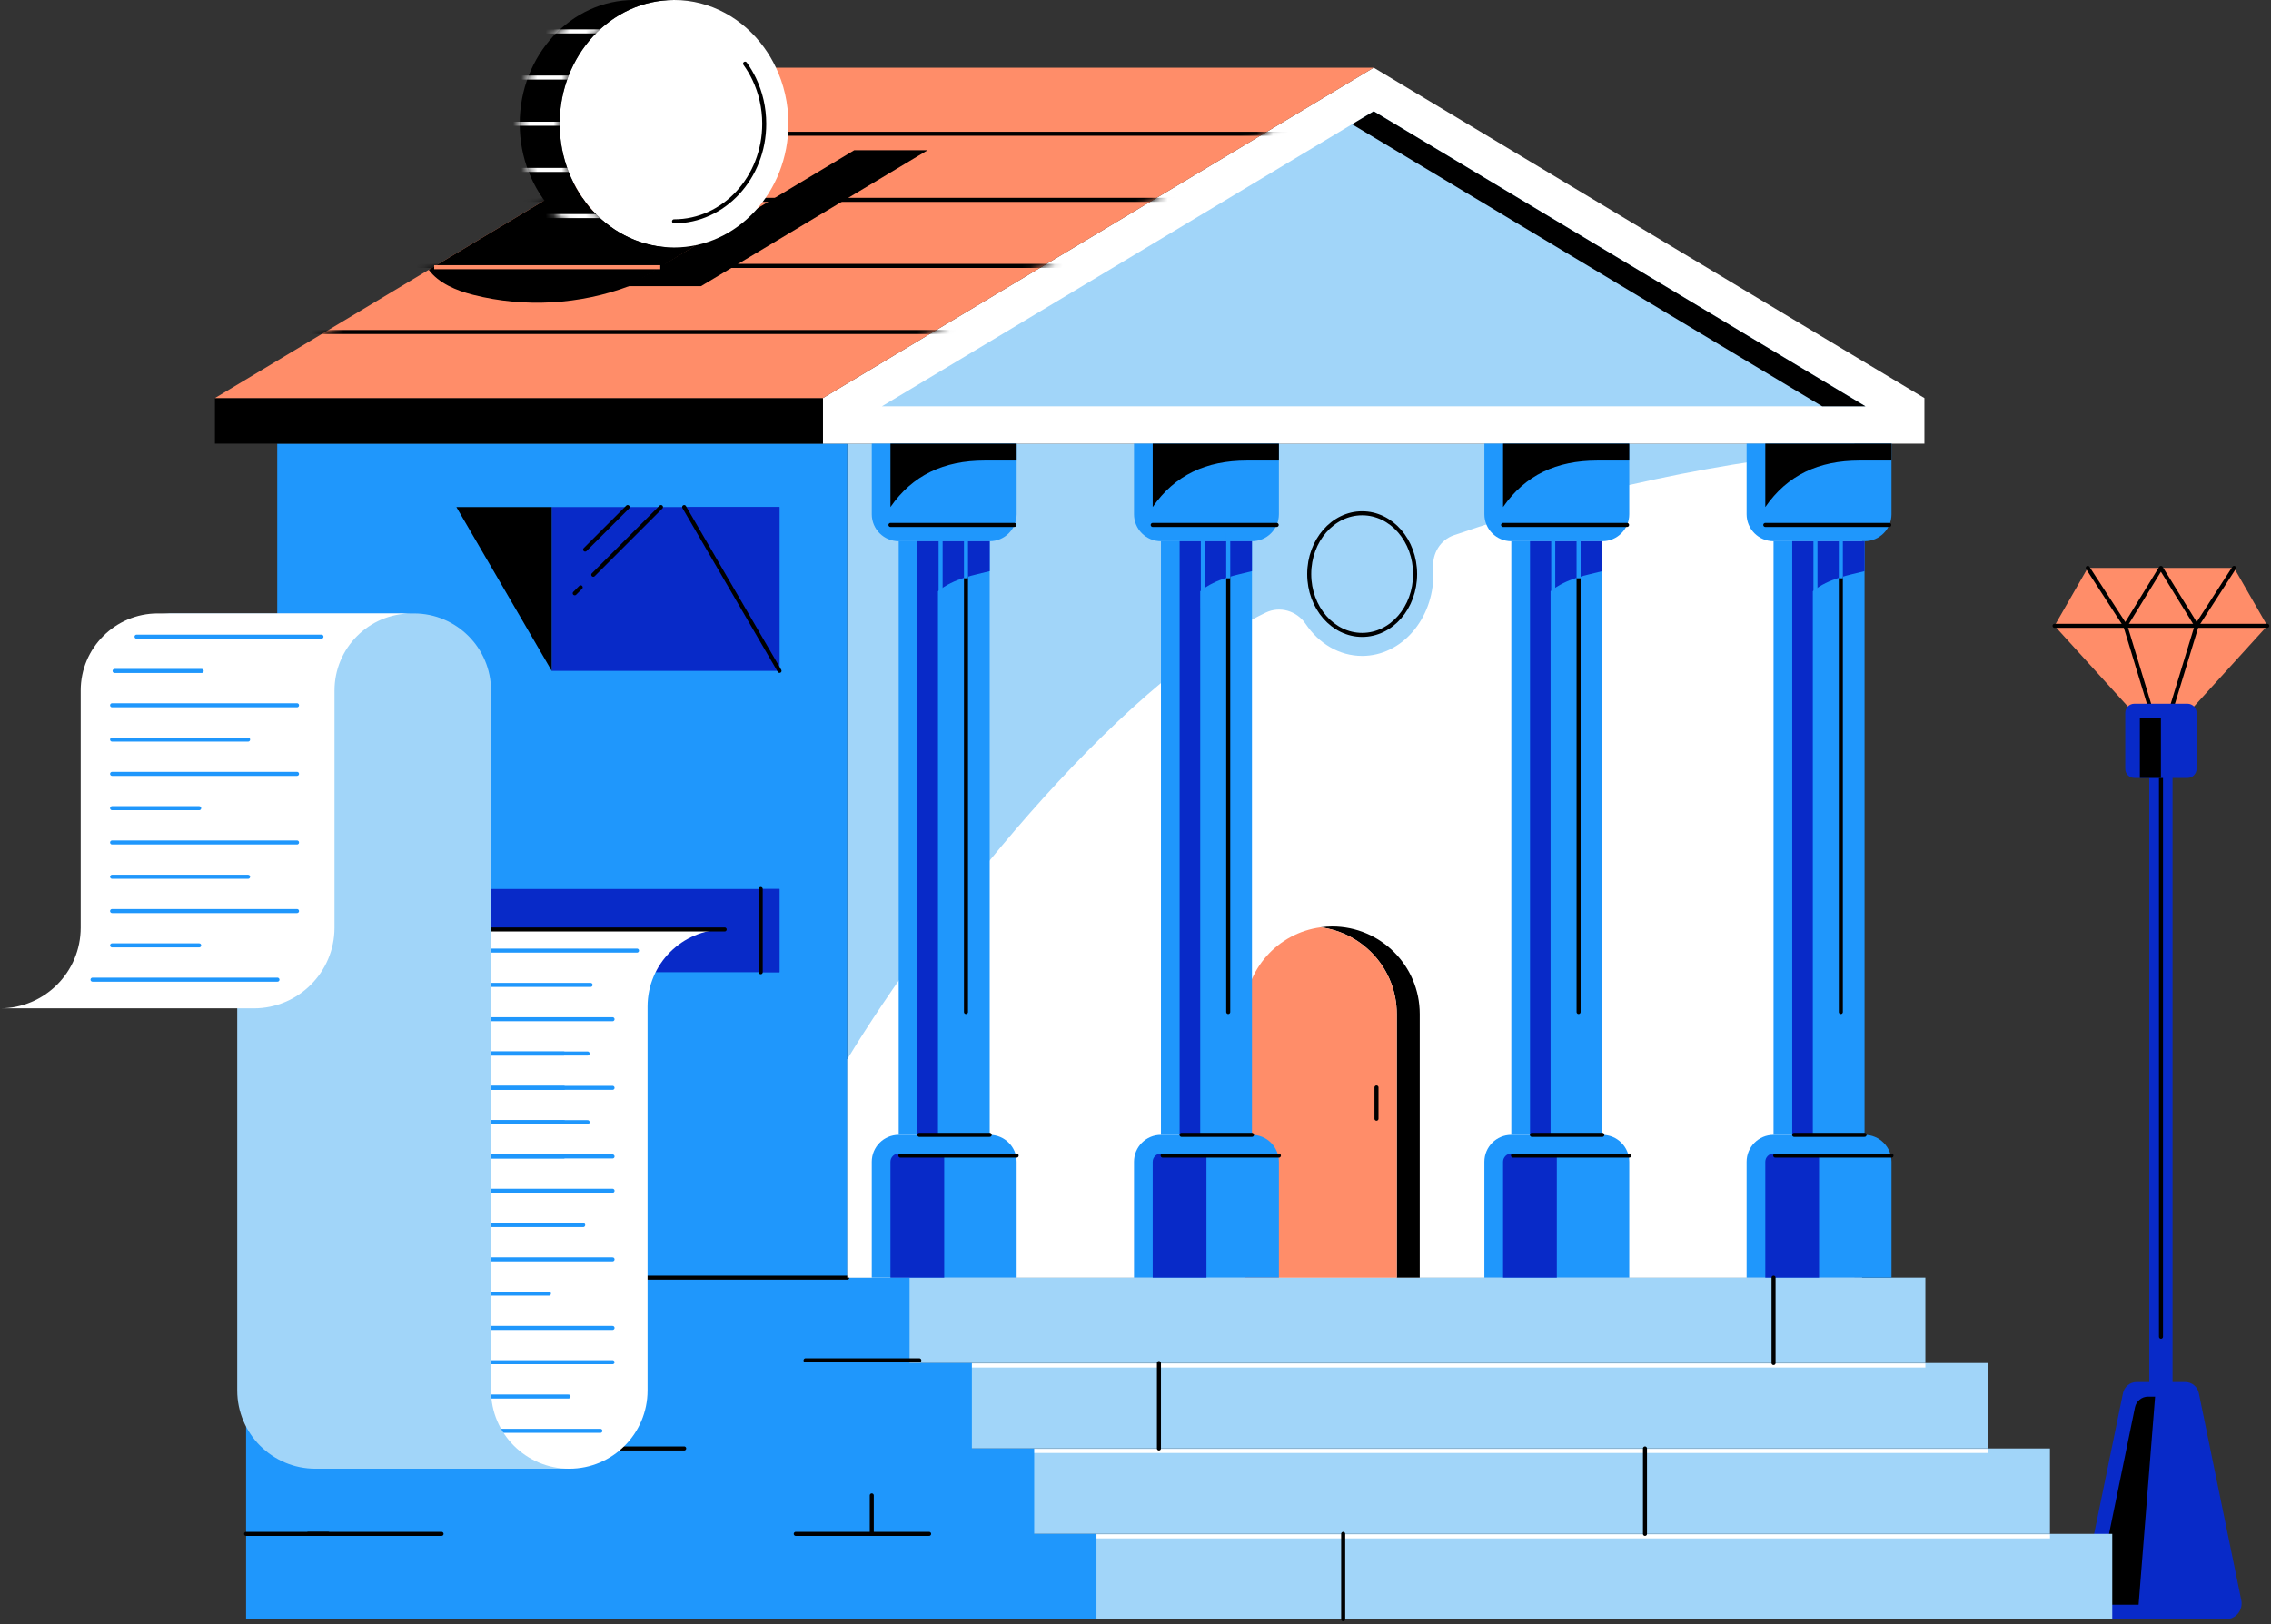 <svg xmlns="http://www.w3.org/2000/svg" width="281" height="201" viewBox="0 0 281 201" fill="none"><rect x="0" y="0" width="281" height="201" fill="#333333" stroke="none"/><path d="M268.819 95.173H265.941V171.701H268.819V95.173Z" fill="#082AC8"></path><path d="M267.389 95.173V165.428" stroke="black" stroke-width="0.5" stroke-miterlimit="10" stroke-linecap="round" stroke-linejoin="round"></path><path d="M276.43 70.278H258.33L254.217 77.443H280.543L276.43 70.278Z" fill="#FF8D69"></path><path d="M267.38 91.93L280.543 77.443H254.217L267.38 91.93Z" fill="#FF8D69"></path><path d="M258.33 70.278L262.979 77.443L267.38 70.278L271.8 77.443L276.43 70.278" stroke="black" stroke-width="0.5" stroke-miterlimit="10" stroke-linecap="round" stroke-linejoin="round"></path><path d="M262.979 77.443L267.38 91.93L271.8 77.443" stroke="black" stroke-width="0.5" stroke-miterlimit="10" stroke-linecap="round" stroke-linejoin="round"></path><path d="M254.217 77.443H280.543" stroke="black" stroke-width="0.5" stroke-miterlimit="10" stroke-linecap="round" stroke-linejoin="round"></path><path d="M270.668 96.272H264.091C263.472 96.272 262.969 95.769 262.969 95.15V88.209C262.969 87.589 263.472 87.087 264.091 87.087H270.668C271.288 87.087 271.79 87.589 271.79 88.209V95.15C271.79 95.769 271.288 96.272 270.668 96.272Z" fill="#082AC8"></path><path d="M267.38 96.272V88.892H264.775V96.272H267.38Z" fill="black"></path><path d="M275.4 200.385H259.359C258.115 200.385 257.184 199.243 257.434 198.025L262.687 172.408C262.852 171.608 263.556 171.033 264.374 171.033H270.386C271.203 171.033 271.908 171.608 272.072 172.408L277.325 198.025C277.575 199.243 276.644 200.385 275.4 200.385Z" fill="#082AC8"></path><path d="M265.794 172.838C265.007 172.838 264.329 173.392 264.171 174.162L259.203 198.388C259.199 198.406 259.188 198.462 259.236 198.52C259.283 198.579 259.341 198.579 259.36 198.579H264.619L266.661 172.838H265.794Z" fill="black"></path><path d="M229.463 54.901H104.838V158.109H229.463V54.901Z" fill="#A1D5F9"></path><path d="M238.235 158.109H94.162V168.678H238.235V158.109Z" fill="#A1D5F9"></path><path d="M245.943 168.678H94.162V179.247H245.943V168.678Z" fill="#A1D5F9"></path><path d="M253.651 179.247H94.162V189.816H253.651V179.247Z" fill="#A1D5F9"></path><path d="M261.36 189.816H94.162V200.385H261.36V189.816Z" fill="#A1D5F9"></path><path d="M253.651 190.124H116.386" stroke="white" stroke-width="0.5" stroke-miterlimit="10"></path><path d="M245.943 179.555H116.386" stroke="white" stroke-width="0.5" stroke-miterlimit="10"></path><path d="M238.234 168.986H116.386" stroke="white" stroke-width="0.5" stroke-miterlimit="10"></path><path d="M127.963 189.816V179.247H120.254V168.678H112.546V158.109H30.449V168.678V179.247V189.816V200.385H135.671V189.816H127.963Z" fill="#1F97FC"></path><path d="M104.837 54.901H34.303V158.109H104.837V54.901Z" fill="#1F97FC"></path><path d="M104.838 158.109H30.449" stroke="black" stroke-width="0.5" stroke-miterlimit="10" stroke-linecap="round" stroke-linejoin="round"></path><path d="M96.454 110.015H46.389V120.314H96.454V110.015Z" fill="#082AC8"></path><path d="M96.454 110.015H94.127V120.314H96.454V110.015Z" fill="#082AC8"></path><path d="M168.545 78.568C172.163 78.568 175.096 75.199 175.096 71.044C175.096 66.889 172.163 63.52 168.545 63.52C164.927 63.52 161.994 66.889 161.994 71.044C161.994 75.199 164.927 78.568 168.545 78.568Z" stroke="black" stroke-width="0.5" stroke-miterlimit="10" stroke-linecap="round" stroke-linejoin="round"></path><path d="M177.361 71.044C177.361 76.636 173.414 81.169 168.545 81.169C165.706 81.169 163.182 79.627 161.571 77.233C160.47 75.597 158.385 74.957 156.608 75.814C137.717 84.916 114.769 114.651 104.838 131.081V158.109H230.407V55.499C213.215 56.965 196.216 60.617 179.89 66.237C178.206 66.817 177.214 68.491 177.334 70.268C177.352 70.524 177.361 70.783 177.361 71.044Z" fill="white"></path><path d="M164.838 114.651C164.354 114.651 163.882 114.694 163.416 114.755C168.724 115.453 172.826 119.984 172.826 125.483V158.109H175.67V125.483C175.67 119.501 170.82 114.651 164.838 114.651Z" fill="black"></path><path d="M163.416 114.755C158.107 115.453 154.006 119.984 154.006 125.483V158.109H172.826V125.483C172.826 119.984 168.724 115.453 163.416 114.755Z" fill="#FF8D69"></path><path d="M96.454 62.749H68.268V83.021H96.454V62.749Z" fill="#082AC8"></path><path d="M169.972 8.375L101.827 49.262V54.901H169.972H238.116V49.262L169.972 8.375Z" fill="white"></path><path d="M109.125 50.277L169.971 13.769L230.818 50.277H109.125Z" fill="#A1D5F9"></path><path d="M101.827 49.262H26.595V54.901H101.827V49.262Z" fill="black"></path><path d="M169.972 8.375L101.827 49.262H26.595L94.739 8.375H169.972Z" fill="#FF8D69"></path><path d="M122.462 66.973H111.201C109.36 66.973 107.868 65.48 107.868 63.64V54.901H125.794V63.64C125.794 65.48 124.302 66.973 122.462 66.973Z" fill="#1F97FC"></path><path d="M125.794 158.109H107.868V143.768C107.868 141.928 109.36 140.436 111.201 140.436H122.462C124.302 140.436 125.794 141.928 125.794 143.768V158.109Z" fill="#1F97FC"></path><path d="M122.461 66.973H111.201V140.436H122.461V66.973Z" fill="#1F97FC"></path><path d="M121.832 56.997H125.794V54.902H110.18V62.749C112.909 58.799 116.782 56.997 121.832 56.997Z" fill="black"></path><path d="M119.525 67.743V125.237" stroke="black" stroke-width="0.5" stroke-miterlimit="10" stroke-linecap="round" stroke-linejoin="round"></path><path d="M122.462 66.972H116.831H113.513V77.101V140.436H116.06V73.172C118.029 71.543 120.632 71.165 122.462 70.682V66.972Z" fill="#082AC8"></path><path d="M111.201 142.748C110.638 142.748 110.18 143.206 110.18 143.768V158.109H116.831V142.748H111.201Z" fill="#082AC8"></path><path d="M113.748 140.436H122.462" stroke="black" stroke-width="0.5" stroke-miterlimit="10" stroke-linecap="round" stroke-linejoin="round"></path><path d="M119.525 65.924V71.566" stroke="#1F97FC" stroke-width="0.5" stroke-miterlimit="10"></path><path d="M116.386 65.924V75.171" stroke="#1F97FC" stroke-width="0.5" stroke-miterlimit="10"></path><path d="M111.407 143H125.794" stroke="black" stroke-width="0.5" stroke-miterlimit="10" stroke-linecap="round" stroke-linejoin="round"></path><path d="M110.18 64.962H125.522" stroke="black" stroke-width="0.5" stroke-miterlimit="10" stroke-linecap="round" stroke-linejoin="round"></path><path d="M154.91 66.973H143.649C141.808 66.973 140.316 65.48 140.316 63.64V54.901H158.243V63.64C158.243 65.48 156.75 66.973 154.91 66.973Z" fill="#1F97FC"></path><path d="M158.243 158.109H140.316V143.768C140.316 141.928 141.808 140.436 143.649 140.436H154.91C156.75 140.436 158.243 141.928 158.243 143.768V158.109Z" fill="#1F97FC"></path><path d="M154.91 66.973H143.649V140.436H154.91V66.973Z" fill="#1F97FC"></path><path d="M154.28 56.997H158.243V54.902H142.629V62.749C145.358 58.799 149.23 56.997 154.28 56.997Z" fill="black"></path><path d="M151.973 67.743V125.237" stroke="black" stroke-width="0.5" stroke-miterlimit="10" stroke-linecap="round" stroke-linejoin="round"></path><path d="M154.91 66.972H149.28H145.961V77.101V140.436H148.509V73.172C150.478 71.543 153.08 71.165 154.91 70.682V66.972Z" fill="#082AC8"></path><path d="M143.649 142.748C143.086 142.748 142.629 143.206 142.629 143.768V158.109H149.28V142.748H143.649Z" fill="#082AC8"></path><path d="M146.196 140.436H154.91" stroke="black" stroke-width="0.5" stroke-miterlimit="10" stroke-linecap="round" stroke-linejoin="round"></path><path d="M151.973 65.924V71.566" stroke="#1F97FC" stroke-width="0.5" stroke-miterlimit="10"></path><path d="M148.834 65.924V75.171" stroke="#1F97FC" stroke-width="0.5" stroke-miterlimit="10"></path><path d="M143.855 143H158.243" stroke="black" stroke-width="0.5" stroke-miterlimit="10" stroke-linecap="round" stroke-linejoin="round"></path><path d="M142.629 64.962H157.97" stroke="black" stroke-width="0.5" stroke-miterlimit="10" stroke-linecap="round" stroke-linejoin="round"></path><path d="M198.262 66.973H187.001C185.16 66.973 183.668 65.48 183.668 63.64V54.901H201.595V63.64C201.595 65.48 200.103 66.973 198.262 66.973Z" fill="#1F97FC"></path><path d="M201.595 158.109H183.668V143.768C183.668 141.928 185.16 140.436 187.001 140.436H198.262C200.103 140.436 201.595 141.928 201.595 143.768V158.109Z" fill="#1F97FC"></path><path d="M198.262 66.973H187.001V140.436H198.262V66.973Z" fill="#1F97FC"></path><path d="M197.632 56.997H201.595V54.902H185.981V62.749C188.71 58.799 192.582 56.997 197.632 56.997Z" fill="black"></path><path d="M195.325 67.743V125.237" stroke="black" stroke-width="0.5" stroke-miterlimit="10" stroke-linecap="round" stroke-linejoin="round"></path><path d="M198.262 66.972H192.631H189.313V77.101V140.436H191.861V73.172C193.83 71.543 196.432 71.165 198.262 70.682V66.972Z" fill="#082AC8"></path><path d="M187.001 142.748C186.438 142.748 185.981 143.206 185.981 143.768V158.109H192.631V142.748H187.001Z" fill="#082AC8"></path><path d="M189.548 140.436H198.262" stroke="black" stroke-width="0.5" stroke-miterlimit="10" stroke-linecap="round" stroke-linejoin="round"></path><path d="M195.325 65.924V71.566" stroke="#1F97FC" stroke-width="0.5" stroke-miterlimit="10"></path><path d="M192.187 65.924V75.171" stroke="#1F97FC" stroke-width="0.5" stroke-miterlimit="10"></path><path d="M187.208 143H201.595" stroke="black" stroke-width="0.5" stroke-miterlimit="10" stroke-linecap="round" stroke-linejoin="round"></path><path d="M185.981 64.962H201.322" stroke="black" stroke-width="0.5" stroke-miterlimit="10" stroke-linecap="round" stroke-linejoin="round"></path><path d="M230.71 66.973H219.449C217.609 66.973 216.116 65.48 216.116 63.64V54.901H234.043V63.64C234.043 65.48 232.551 66.973 230.71 66.973Z" fill="#1F97FC"></path><path d="M234.043 158.109H216.116V143.768C216.116 141.928 217.609 140.436 219.449 140.436H230.71C232.551 140.436 234.043 141.928 234.043 143.768V158.109Z" fill="#1F97FC"></path><path d="M230.71 66.973H219.449V140.436H230.71V66.973Z" fill="#1F97FC"></path><path d="M230.081 56.997H234.043V54.902H218.429V62.749C221.158 58.799 225.03 56.997 230.081 56.997Z" fill="black"></path><path d="M227.774 67.743V125.237" stroke="black" stroke-width="0.5" stroke-miterlimit="10" stroke-linecap="round" stroke-linejoin="round"></path><path d="M230.71 66.972H225.08H221.762V77.101V140.436H224.309V73.172C226.278 71.543 228.88 71.165 230.71 70.682V66.972Z" fill="#082AC8"></path><path d="M219.449 142.748C218.887 142.748 218.429 143.206 218.429 143.768V158.109H225.08V142.748H219.449Z" fill="#082AC8"></path><path d="M221.997 140.436H230.71" stroke="black" stroke-width="0.5" stroke-miterlimit="10" stroke-linecap="round" stroke-linejoin="round"></path><path d="M227.774 65.924V71.566" stroke="#1F97FC" stroke-width="0.5" stroke-miterlimit="10"></path><path d="M224.635 65.924V75.171" stroke="#1F97FC" stroke-width="0.5" stroke-miterlimit="10"></path><path d="M219.656 143H234.043" stroke="black" stroke-width="0.5" stroke-miterlimit="10" stroke-linecap="round" stroke-linejoin="round"></path><path d="M218.429 64.962H233.77" stroke="black" stroke-width="0.5" stroke-miterlimit="10" stroke-linecap="round" stroke-linejoin="round"></path><path d="M96.454 83.021L84.657 62.749H96.454V83.021Z" fill="#082AC8"></path><path d="M68.268 83.021L56.471 62.749H68.268V83.021Z" fill="black"></path><path d="M48.701 83.021C49.851 83.021 50.783 81.852 50.783 80.409C50.783 78.967 49.851 77.797 48.701 77.797C47.551 77.797 46.619 78.967 46.619 80.409C46.619 81.852 47.551 83.021 48.701 83.021Z" fill="white"></path><path d="M55.792 83.021C56.942 83.021 57.874 81.852 57.874 80.409C57.874 78.967 56.942 77.797 55.792 77.797C54.642 77.797 53.71 78.967 53.71 80.409C53.71 81.852 54.642 83.021 55.792 83.021Z" fill="#FF8D69"></path><mask id="mask0_1_14906" style="mask-type:luminance" maskUnits="userSpaceOnUse" x="26" y="8" width="144" height="42"><path d="M169.972 8.375L101.827 49.262H26.595L94.739 8.375H169.972Z" fill="white"></path></mask><g mask="url(#mask0_1_14906)"><path d="M-19.205 41.085H192.631" stroke="black" stroke-width="0.5" stroke-miterlimit="10" stroke-linecap="round" stroke-linejoin="round"></path></g><mask id="mask1_1_14906" style="mask-type:luminance" maskUnits="userSpaceOnUse" x="26" y="8" width="144" height="42"><path d="M169.972 8.375L101.827 49.262H26.595L94.739 8.375H169.972Z" fill="white"></path></mask><g mask="url(#mask1_1_14906)"><path d="M-19.205 32.907H192.631" stroke="black" stroke-width="0.5" stroke-miterlimit="10" stroke-linecap="round" stroke-linejoin="round"></path></g><mask id="mask2_1_14906" style="mask-type:luminance" maskUnits="userSpaceOnUse" x="26" y="8" width="144" height="42"><path d="M169.972 8.375L101.827 49.262H26.595L94.739 8.375H169.972Z" fill="white"></path></mask><g mask="url(#mask2_1_14906)"><path d="M-19.205 24.73H192.631" stroke="black" stroke-width="0.5" stroke-miterlimit="10" stroke-linecap="round" stroke-linejoin="round"></path></g><mask id="mask3_1_14906" style="mask-type:luminance" maskUnits="userSpaceOnUse" x="26" y="8" width="144" height="42"><path d="M169.972 8.375L101.827 49.262H26.595L94.739 8.375H169.972Z" fill="white"></path></mask><g mask="url(#mask3_1_14906)"><path d="M-19.205 16.553H192.631" stroke="black" stroke-width="0.5" stroke-miterlimit="10" stroke-linecap="round" stroke-linejoin="round"></path></g><path d="M114.769 18.594L86.738 35.412H77.663L105.694 18.594H114.769Z" fill="black"></path><path d="M170.318 134.571V138.436" stroke="black" stroke-width="0.5" stroke-miterlimit="10" stroke-linecap="round" stroke-linejoin="round"></path><path d="M169.971 13.769L167.294 15.375L225.463 50.277H230.818L169.971 13.769Z" fill="black"></path><path d="M114.962 189.816H98.463" stroke="black" stroke-width="0.5" stroke-miterlimit="10" stroke-linecap="round" stroke-linejoin="round"></path><path d="M54.638 189.816H38.139" stroke="black" stroke-width="0.5" stroke-miterlimit="10" stroke-linecap="round" stroke-linejoin="round"></path><path d="M40.606 189.816H30.449" stroke="black" stroke-width="0.5" stroke-miterlimit="10" stroke-linecap="round" stroke-linejoin="round"></path><path d="M84.657 179.247H75.474" stroke="black" stroke-width="0.5" stroke-miterlimit="10" stroke-linecap="round" stroke-linejoin="round"></path><path d="M99.677 168.347H113.748" stroke="black" stroke-width="0.5" stroke-miterlimit="10" stroke-linecap="round" stroke-linejoin="round"></path><path d="M166.198 189.816V200.385" stroke="black" stroke-width="0.5" stroke-miterlimit="10" stroke-linecap="round" stroke-linejoin="round"></path><path d="M203.542 189.816V179.247" stroke="black" stroke-width="0.5" stroke-miterlimit="10" stroke-linecap="round" stroke-linejoin="round"></path><path d="M219.449 168.678V158.109" stroke="black" stroke-width="0.5" stroke-miterlimit="10" stroke-linecap="round" stroke-linejoin="round"></path><path d="M143.4 168.678V179.247" stroke="black" stroke-width="0.5" stroke-miterlimit="10" stroke-linecap="round" stroke-linejoin="round"></path><path d="M67.431 24.76L53.053 33.387C54.279 35.052 56.462 35.957 58.532 36.482C64.903 38.099 71.767 37.71 77.915 35.383L87.593 29.454L67.431 24.76Z" fill="black"></path><path d="M95.983 8.302C95.575 7.447 95.095 6.639 94.551 5.887C91.96 2.305 87.931 0 83.402 0C75.586 0 69.25 6.856 69.25 15.313C69.25 23.77 75.586 30.626 83.402 30.626C91.218 30.626 97.554 23.77 97.554 15.313C97.554 12.786 96.985 10.403 95.983 8.302Z" fill="white"></path><path d="M69.25 15.313C69.25 6.856 75.586 0 83.402 0H78.457C70.641 0 64.305 6.856 64.305 15.313C64.305 23.77 70.641 30.626 78.457 30.626H83.401C75.586 30.625 69.25 23.77 69.25 15.313Z" fill="black"></path><mask id="mask4_1_14906" style="mask-type:luminance" maskUnits="userSpaceOnUse" x="64" y="0" width="20" height="31"><path d="M69.25 15.313C69.25 6.856 75.586 0 83.402 0H78.457C70.641 0 64.305 6.856 64.305 15.313C64.305 23.77 70.641 30.626 78.457 30.626H83.401C75.586 30.625 69.25 23.77 69.25 15.313Z" fill="white"></path></mask><g mask="url(#mask4_1_14906)"><path d="M-10.523 3.886H149.677" stroke="white" stroke-width="0.5" stroke-miterlimit="10"></path></g><mask id="mask5_1_14906" style="mask-type:luminance" maskUnits="userSpaceOnUse" x="64" y="0" width="20" height="31"><path d="M69.25 15.313C69.25 6.856 75.586 0 83.402 0H78.457C70.641 0 64.305 6.856 64.305 15.313C64.305 23.77 70.641 30.626 78.457 30.626H83.401C75.586 30.625 69.25 23.77 69.25 15.313Z" fill="white"></path></mask><g mask="url(#mask5_1_14906)"><path d="M-10.523 9.599H149.677" stroke="white" stroke-width="0.5" stroke-miterlimit="10"></path></g><mask id="mask6_1_14906" style="mask-type:luminance" maskUnits="userSpaceOnUse" x="64" y="0" width="20" height="31"><path d="M69.25 15.313C69.25 6.856 75.586 0 83.402 0H78.457C70.641 0 64.305 6.856 64.305 15.313C64.305 23.77 70.641 30.626 78.457 30.626H83.401C75.586 30.625 69.25 23.77 69.25 15.313Z" fill="white"></path></mask><g mask="url(#mask6_1_14906)"><path d="M-10.523 15.313H149.677" stroke="white" stroke-width="0.5" stroke-miterlimit="10"></path></g><mask id="mask7_1_14906" style="mask-type:luminance" maskUnits="userSpaceOnUse" x="64" y="0" width="20" height="31"><path d="M69.25 15.313C69.25 6.856 75.586 0 83.402 0H78.457C70.641 0 64.305 6.856 64.305 15.313C64.305 23.77 70.641 30.626 78.457 30.626H83.401C75.586 30.625 69.25 23.77 69.25 15.313Z" fill="white"></path></mask><g mask="url(#mask7_1_14906)"><path d="M-10.523 21.026H149.677" stroke="white" stroke-width="0.5" stroke-miterlimit="10"></path></g><mask id="mask8_1_14906" style="mask-type:luminance" maskUnits="userSpaceOnUse" x="64" y="0" width="20" height="31"><path d="M69.25 15.313C69.25 6.856 75.586 0 83.402 0H78.457C70.641 0 64.305 6.856 64.305 15.313C64.305 23.77 70.641 30.626 78.457 30.626H83.401C75.586 30.625 69.25 23.77 69.25 15.313Z" fill="white"></path></mask><g mask="url(#mask8_1_14906)"><path d="M-10.523 26.74H149.677" stroke="white" stroke-width="0.5" stroke-miterlimit="10"></path></g><path d="M83.402 27.389C89.566 27.389 94.563 21.982 94.563 15.313C94.563 13.32 94.114 11.441 93.323 9.784C93.001 9.11 92.623 8.472 92.194 7.879" stroke="black" stroke-width="0.5" stroke-miterlimit="10" stroke-linecap="round" stroke-linejoin="round"></path><path d="M81.697 33.066H53.726" stroke="#FF8D69" stroke-width="0.5" stroke-miterlimit="10"></path><path d="M77.663 62.749L72.401 68.011" stroke="black" stroke-width="0.5" stroke-miterlimit="10" stroke-linecap="round" stroke-linejoin="round"></path><path d="M71.852 72.683L71.113 73.422" stroke="black" stroke-width="0.5" stroke-miterlimit="10" stroke-linecap="round" stroke-linejoin="round"></path><path d="M81.786 62.749L73.408 71.127" stroke="black" stroke-width="0.5" stroke-miterlimit="10" stroke-linecap="round" stroke-linejoin="round"></path><path d="M80.126 124.561V172.069C80.126 177.417 75.791 181.753 70.442 181.753H39.037C44.386 181.753 48.721 177.417 48.721 172.069V124.561C48.721 119.293 52.992 115.022 58.26 115.022H89.665C84.397 115.022 80.126 119.293 80.126 124.561Z" fill="white"></path><path d="M89.665 115.022H60.758" stroke="black" stroke-width="0.5" stroke-miterlimit="10" stroke-linecap="round" stroke-linejoin="round"></path><path d="M53.219 121.883H73.075" stroke="#1F97FC" stroke-width="0.5" stroke-miterlimit="10" stroke-linecap="round" stroke-linejoin="round"></path><path d="M52.91 126.128H75.792" stroke="#1F97FC" stroke-width="0.5" stroke-miterlimit="10" stroke-linecap="round" stroke-linejoin="round"></path><path d="M55.937 117.638H78.818" stroke="#1F97FC" stroke-width="0.5" stroke-miterlimit="10" stroke-linecap="round" stroke-linejoin="round"></path><path d="M52.91 143.108H69.739" stroke="#1F97FC" stroke-width="0.5" stroke-miterlimit="10" stroke-linecap="round" stroke-linejoin="round"></path><path d="M52.91 147.353H75.792" stroke="#1F97FC" stroke-width="0.5" stroke-miterlimit="10" stroke-linecap="round" stroke-linejoin="round"></path><path d="M52.91 138.863H69.739" stroke="#1F97FC" stroke-width="0.5" stroke-miterlimit="10" stroke-linecap="round" stroke-linejoin="round"></path><path d="M52.91 143.108H75.792" stroke="#1F97FC" stroke-width="0.5" stroke-miterlimit="10" stroke-linecap="round" stroke-linejoin="round"></path><path d="M52.91 134.618H69.739" stroke="#1F97FC" stroke-width="0.5" stroke-miterlimit="10" stroke-linecap="round" stroke-linejoin="round"></path><path d="M52.91 138.863H72.709" stroke="#1F97FC" stroke-width="0.5" stroke-miterlimit="10" stroke-linecap="round" stroke-linejoin="round"></path><path d="M52.91 130.373H69.739" stroke="#1F97FC" stroke-width="0.5" stroke-miterlimit="10" stroke-linecap="round" stroke-linejoin="round"></path><path d="M52.91 134.618H75.792" stroke="#1F97FC" stroke-width="0.5" stroke-miterlimit="10" stroke-linecap="round" stroke-linejoin="round"></path><path d="M52.91 130.373H72.709" stroke="#1F97FC" stroke-width="0.5" stroke-miterlimit="10" stroke-linecap="round" stroke-linejoin="round"></path><path d="M52.91 151.598H72.16" stroke="#1F97FC" stroke-width="0.5" stroke-miterlimit="10" stroke-linecap="round" stroke-linejoin="round"></path><path d="M52.91 155.843H75.792" stroke="#1F97FC" stroke-width="0.5" stroke-miterlimit="10" stroke-linecap="round" stroke-linejoin="round"></path><path d="M52.91 160.088H67.923" stroke="#1F97FC" stroke-width="0.5" stroke-miterlimit="10" stroke-linecap="round" stroke-linejoin="round"></path><path d="M52.91 164.333H75.792" stroke="#1F97FC" stroke-width="0.5" stroke-miterlimit="10" stroke-linecap="round" stroke-linejoin="round"></path><path d="M52.91 168.578H75.792" stroke="#1F97FC" stroke-width="0.5" stroke-miterlimit="10" stroke-linecap="round" stroke-linejoin="round"></path><path d="M52.91 172.823H70.344" stroke="#1F97FC" stroke-width="0.5" stroke-miterlimit="10" stroke-linecap="round" stroke-linejoin="round"></path><path d="M51.404 177.068H74.285" stroke="#1F97FC" stroke-width="0.5" stroke-miterlimit="10" stroke-linecap="round" stroke-linejoin="round"></path><path d="M39.037 181.753C33.689 181.753 29.353 177.417 29.353 172.069V85.45C29.353 80.182 25.082 75.912 19.814 75.912C19.718 75.912 19.621 75.912 19.524 75.912H50.929C51.026 75.912 51.123 75.912 51.219 75.912C56.488 75.912 60.758 80.182 60.758 85.45V172.069C60.758 177.417 65.094 181.753 70.442 181.753H39.037Z" fill="#A1D5F9"></path><path d="M0 124.782C5.515 124.782 9.985 120.312 9.985 114.797V85.45C9.985 80.182 14.256 75.912 19.524 75.912H50.929C45.661 75.912 41.39 80.182 41.39 85.45V114.797C41.39 120.312 36.92 124.782 31.405 124.782H0Z" fill="white"></path><path d="M14.178 83.031H24.954" stroke="#1F97FC" stroke-width="0.5" stroke-miterlimit="10" stroke-linecap="round" stroke-linejoin="round"></path><path d="M13.869 87.276H36.751" stroke="#1F97FC" stroke-width="0.5" stroke-miterlimit="10" stroke-linecap="round" stroke-linejoin="round"></path><path d="M16.896 78.786H39.777" stroke="#1F97FC" stroke-width="0.5" stroke-miterlimit="10" stroke-linecap="round" stroke-linejoin="round"></path><path d="M13.869 91.521H30.698" stroke="#1F97FC" stroke-width="0.5" stroke-miterlimit="10" stroke-linecap="round" stroke-linejoin="round"></path><path d="M13.869 95.766H36.751" stroke="#1F97FC" stroke-width="0.5" stroke-miterlimit="10" stroke-linecap="round" stroke-linejoin="round"></path><path d="M13.869 100.011H24.645" stroke="#1F97FC" stroke-width="0.5" stroke-miterlimit="10" stroke-linecap="round" stroke-linejoin="round"></path><path d="M13.869 104.256H36.751" stroke="#1F97FC" stroke-width="0.5" stroke-miterlimit="10" stroke-linecap="round" stroke-linejoin="round"></path><path d="M13.869 108.501H30.698" stroke="#1F97FC" stroke-width="0.5" stroke-miterlimit="10" stroke-linecap="round" stroke-linejoin="round"></path><path d="M13.869 112.746H36.751" stroke="#1F97FC" stroke-width="0.5" stroke-miterlimit="10" stroke-linecap="round" stroke-linejoin="round"></path><path d="M11.448 121.236H34.33" stroke="#1F97FC" stroke-width="0.5" stroke-miterlimit="10" stroke-linecap="round" stroke-linejoin="round"></path><path d="M13.869 116.991H24.645" stroke="#1F97FC" stroke-width="0.5" stroke-miterlimit="10" stroke-linecap="round" stroke-linejoin="round"></path><path d="M107.868 189.816V185.057" stroke="black" stroke-width="0.5" stroke-miterlimit="10" stroke-linecap="round" stroke-linejoin="round"></path><path d="M94.127 110.015V120.314" stroke="black" stroke-width="0.5" stroke-miterlimit="10" stroke-linecap="round" stroke-linejoin="round"></path><path d="M96.454 83.021L84.657 62.749" stroke="black" stroke-width="0.5" stroke-miterlimit="10" stroke-linecap="round" stroke-linejoin="round"></path></svg>